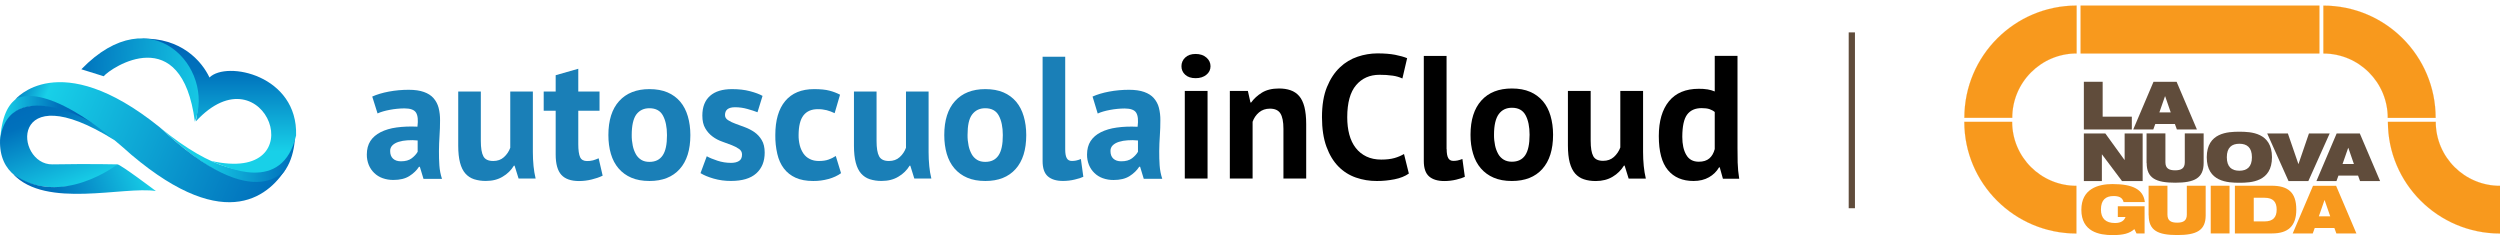 <?xml version="1.0" encoding="utf-8"?>
<!-- Generator: Adobe Illustrator 23.0.6, SVG Export Plug-In . SVG Version: 6.00 Build 0)  -->
<svg version="1.1" id="Logo" xmlns="http://www.w3.org/2000/svg" xmlns:xlink="http://www.w3.org/1999/xlink" x="0px" y="0px"
	 viewBox="0 0 4800 452" style="enable-background:new 0 0 4800 452;" xml:space="preserve">
<style type="text/css">
	.st0{fill:#1A7FB7;}
	.st1{fill:url(#SVGID_1_);}
	.st2{fill:url(#SVGID_2_);}
	.st3{fill:url(#SVGID_3_);}
	.st4{fill:url(#SVGID_4_);}
	.st5{fill:url(#SVGID_5_);}
	.st6{fill:url(#SVGID_6_);}
	.st7{fill:url(#SVGID_7_);}
	.st8{fill:url(#SVGID_8_);}
	.st9{fill:url(#SVGID_9_);}
	.st10{fill:url(#SVGID_10_);}
	.st11{fill:url(#SVGID_11_);}
	.st12{fill:url(#SVGID_12_);}
	.st13{fill:url(#SVGID_13_);}
	.st14{fill:url(#SVGID_14_);}
	.st15{fill:#F8991D;stroke:#F8991D;stroke-width:0.215;stroke-miterlimit:3.864;}
	.st16{fill:#F8991D;}
	.st17{fill-rule:evenodd;clip-rule:evenodd;fill:#F8991D;}
	.st18{fill:#604C3B;}
	.st19{fill-rule:evenodd;clip-rule:evenodd;fill:#604C3B;}
	.st20{fill:none;stroke:#604C3B;stroke-width:12;stroke-miterlimit:10;}
	.st21{fill:url(#SVGID_15_);}
	.st22{fill:url(#SVGID_16_);}
	.st23{fill:url(#SVGID_17_);}
	.st24{fill:url(#SVGID_18_);}
	.st25{fill:url(#SVGID_19_);}
	.st26{fill:url(#SVGID_20_);}
	.st27{fill:url(#SVGID_21_);}
</style>
<g id="scritta_4_">
	<g>
		<path class="st0" d="M714.7,185.4c8.9-4,19.5-7.2,31.7-9.5c12.7-2.4,25.5-3.5,38.4-3.5c11.6,0,21.3,1.4,29.1,4.2
			c7.8,2.8,14,6.7,18.5,11.9c4.6,5.3,7.9,11.6,9.7,18.4c2,7.9,2.9,16,2.8,24.1c0,9.8-0.3,19.7-1,29.6c-0.7,9.9-1,19.7-1.1,29.3
			c-0.1,9.6,0.2,18.9,0.8,27.9c0.6,8.7,2.3,17.3,5,25.6h-35.5l-7-23.1h-1.7C800.1,327,793.9,333,786,338c-7.9,5-18.1,7.5-30.6,7.5
			c-7.2,0.1-14.3-1.1-21-3.5c-12-4.3-21.6-13.6-26.4-25.4c-2.5-6.3-3.8-13.1-3.7-19.9c0-10.2,2.3-18.9,6.8-25.9s11.2-12.7,19.8-17.1
			c8.6-4.3,18.8-7.4,30.7-9s25.2-2.2,39.9-1.5c1.6-12.5,0.7-21.4-2.7-26.9s-10.8-8.2-22.4-8.2c-9.3,0.1-18.5,1-27.6,2.7
			c-9.7,1.8-17.7,4.1-23.9,7L714.7,185.4z M769.8,309.7c8.7,0,15.6-1.9,20.7-5.8c5.1-3.9,8.9-8.1,11.4-12.5v-21.7
			c-6.6-0.7-13.3-0.8-19.9-0.3c-5.7,0.3-11.4,1.3-16.9,3c-4.9,1.6-8.8,3.8-11.7,6.7c-2.9,2.9-4.5,6.9-4.3,11
			c0,6.2,1.8,11.1,5.5,14.5C758.3,308,763.4,309.7,769.8,309.7z"/>
		<path class="st0" d="M923.2,175.8v94.9c0,13.6,1.6,23.4,4.9,29.4c3.2,6,9.5,9,18.9,9c8.2,0,15.1-2.4,20.5-7.3
			c5.5-4.9,9.7-11.1,12.2-18.1V175.8h43.4V292c0,9,0.4,18,1.3,26.9c0.8,8,2.1,16,4,23.9h-32.7l-7.7-24.7h-1.3
			c-5.3,8.7-12.6,15.9-21.4,21c-9.1,5.6-19.9,8.3-32.4,8.3c-7.7,0.1-15.4-1-22.7-3.3c-6.5-2.1-12.2-5.9-16.7-11
			c-4.5-5.1-7.9-12-10.2-20.7c-2.3-8.7-3.5-19.6-3.5-32.7V175.8H923.2z"/>
		<path class="st0" d="M1043.8,175.8h23.1v-31.4l43.4-12.4v43.8h40.8v36.8h-40.8v64.2c0,11.6,1.2,19.9,3.5,24.9
			c2.3,5,6.7,7.5,13.2,7.5c3.9,0.1,7.8-0.4,11.5-1.3c3.7-1.1,7.3-2.4,10.9-4l7.7,33.4c-6.7,3.2-13.8,5.6-21,7.3c-8,2-16.2,3-24.4,3
			c-15.4,0-26.7-4-33.9-11.9s-10.9-20.9-10.9-38.9v-84.2h-23V175.8z"/>
		<path class="st0" d="M1168.1,259.3c0-28.3,6.9-50.1,20.7-65.3s33.2-22.9,58.1-22.9c13.4,0,25,2.1,34.8,6.3
			c9.4,4,17.8,10.1,24.4,17.9c6.5,7.7,11.3,17,14.5,27.9c3.2,10.9,4.9,22.9,4.9,36.1c0,28.3-6.8,50.1-20.5,65.3
			c-13.7,15.3-33,22.9-58,22.9c-13.4,0-25-2.1-34.8-6.3c-9.5-4-17.9-10.1-24.6-17.9c-6.6-7.7-11.5-17-14.7-27.9
			C1169.7,284.5,1168.1,272.4,1168.1,259.3z M1212.9,259.3c-0.1,6.8,0.6,13.7,2,20.4c1.1,5.7,3.2,11.3,6,16.4
			c2.5,4.5,6.1,8.2,10.5,10.9c4.3,2.6,9.5,3.8,15.5,3.8c11.4,0,19.8-4.1,25.4-12.4c5.6-8.2,8.4-21.3,8.3-39.1
			c0-15.4-2.6-27.8-7.7-37.3c-5.1-9.5-13.8-14.2-26.1-14.2c-10.7,0-19,4-25.1,12C1215.9,227.9,1212.9,241,1212.9,259.3L1212.9,259.3
			z"/>
		<path class="st0" d="M1424.7,296.7c0-4.5-1.9-8-5.7-10.7c-4.4-3-9.1-5.4-14-7.3c-5.6-2.2-11.7-4.5-18.4-6.8
			c-6.6-2.3-12.8-5.5-18.4-9.7c-5.7-4.2-10.5-9.6-14-15.7c-3.8-6.3-5.7-14.5-5.7-24.6c0-16.5,4.9-29.1,14.7-37.8
			c9.8-8.7,23.9-13,42.4-13c12.7,0,24.2,1.3,34.4,4c10.2,2.7,18.3,5.7,24.1,9l-9.7,31.4c-5.1-2-11.6-4.1-19.4-6.3
			c-7.7-2.2-15.7-3.3-23.7-3.3c-12.9,0-19.3,5-19.3,15c0,4,1.9,7.2,5.7,9.7c4.4,2.8,9.1,5.1,14,6.8c5.6,2.1,11.7,4.4,18.4,6.8
			c6.5,2.4,12.7,5.6,18.4,9.5c5.7,4,10.5,9.2,14,15.2c3.8,6.2,5.7,14.3,5.7,24.1c0,16.9-5.4,30.2-16.2,39.9
			c-10.8,9.7-27,14.5-48.6,14.5c-11.2,0.1-22.4-1.4-33.2-4.5c-10.4-3-18.8-6.5-25.2-10.5l12-32.4c5.1,2.9,11.9,5.7,20.4,8.5
			c8.4,2.8,17.2,4.2,26.1,4.2c6.5,0,11.6-1.2,15.5-3.7C1422.8,306.6,1424.7,302.5,1424.7,296.7z"/>
		<path class="st0" d="M1614.8,332.5c-6.7,4.9-14.8,8.6-24.2,11.2c-9.5,2.6-19.4,3.9-29.2,3.8c-13.4,0-24.7-2.1-33.9-6.3
			c-8.9-4-16.7-10.1-22.6-17.9c-5.8-7.7-10-17-12.5-27.9c-2.7-11.8-4-23.9-3.8-36.1c0-28.3,6.3-50.1,19-65.3s31.2-22.9,55.5-22.9
			c12.2,0,22.1,1,29.6,3c7,1.8,13.8,4.4,20.2,7.7l-10.4,35.5c-4.9-2.4-10-4.3-15.2-5.7c-5.6-1.4-11.4-2.1-17.2-2
			c-12,0-21.2,4-27.4,11.9c-6.2,7.9-9.3,20.5-9.4,37.9c-0.1,6.6,0.7,13.3,2.3,19.7c1.4,5.6,3.8,10.9,7,15.7
			c3.1,4.5,7.3,8.1,12.2,10.5c5,2.6,10.9,3.8,17.5,3.8c7.3,0,13.6-0.9,18.7-2.8c4.8-1.7,9.4-4,13.7-6.8L1614.8,332.5z"/>
		<path class="st0" d="M1683,175.8v94.9c0,13.6,1.6,23.4,4.9,29.4c3.2,6,9.5,9,18.9,9c8.2,0,15.1-2.4,20.5-7.3
			c5.5-4.9,9.7-11.1,12.2-18.1V175.8h43.4V292c0,9,0.4,18,1.3,26.9c0.7,8,2.1,16,4,23.9h-32.7l-7.7-24.7h-1.3
			c-5.3,8.7-12.6,15.9-21.4,21c-9.1,5.6-19.9,8.3-32.4,8.3c-7.7,0.1-15.4-1-22.7-3.3c-6.5-2.1-12.2-5.9-16.7-11
			c-4.5-5.1-7.9-12-10.2-20.7c-2.3-8.7-3.5-19.6-3.5-32.7V175.8H1683z"/>
		<path class="st0" d="M1813,259.3c0-28.3,6.9-50.1,20.7-65.3s33.2-22.9,58.1-22.9c13.4,0,25,2.1,34.8,6.3
			c9.4,4,17.8,10.1,24.4,17.9c6.5,7.7,11.3,17,14.5,27.9c3.2,10.9,4.9,22.9,4.9,36.1c0,28.3-6.8,50.1-20.5,65.3
			c-13.7,15.3-33,22.9-58,22.9c-13.4,0-25-2.1-34.8-6.3c-9.5-4-17.9-10.1-24.6-17.9c-6.6-7.7-11.5-17-14.7-27.9
			C1814.6,284.5,1813,272.4,1813,259.3z M1857.7,259.3c-0.1,6.8,0.6,13.7,2,20.4c1.1,5.7,3.2,11.3,6,16.4c2.5,4.5,6.1,8.2,10.5,10.9
			c4.3,2.6,9.5,3.8,15.5,3.8c11.4,0,19.8-4.1,25.4-12.4c5.6-8.2,8.4-21.3,8.3-39.1c0-15.4-2.6-27.8-7.7-37.3
			c-5.1-9.5-13.8-14.2-26.1-14.2c-10.7,0-19,4-25.1,12S1857.7,241,1857.7,259.3L1857.7,259.3z"/>
		<path class="st0" d="M2045.2,286.7c0,7.8,1,13.5,3,17c2,3.6,5.2,5.3,9.7,5.3c2.6,0,5.3-0.2,7.9-0.7c3.3-0.7,6.5-1.7,9.5-3
			l4.7,34.1c-3.6,1.8-9,3.6-16.4,5.3c-7.4,1.8-15.1,2.7-22.7,2.7c-12.7,0-22.4-3-29.1-8.9c-6.7-5.9-10-15.6-10-29.2V108.9h43.4
			L2045.2,286.7z"/>
		<path class="st0" d="M2097.7,185.4c8.9-4,19.5-7.2,31.7-9.5c12.7-2.4,25.5-3.5,38.4-3.5c11.6,0,21.3,1.4,29.1,4.2
			s14,6.7,18.5,11.9c4.6,5.3,8,11.6,9.7,18.4c2,7.9,2.9,16,2.8,24.1c0,9.8-0.3,19.7-1,29.6c-0.7,9.9-1.1,19.7-1.2,29.2
			c-0.1,9.6,0.2,18.9,0.8,27.9c0.6,8.7,2.3,17.3,5,25.6h-35.5l-7-23.1h-1.7c-4.5,6.9-10.6,12.9-18.5,17.9c-7.9,5-18.1,7.5-30.6,7.5
			c-7.2,0.1-14.3-1.1-21-3.5c-12-4.3-21.6-13.6-26.4-25.4c-2.5-6.3-3.8-13.1-3.7-19.9c0-10.2,2.3-18.9,6.8-25.9
			c4.6-7,11.1-12.7,19.7-17c8.6-4.3,18.8-7.4,30.7-9c11.9-1.7,25.2-2.2,39.9-1.5c1.6-12.5,0.7-21.4-2.7-26.9
			c-3.3-5.5-10.8-8.2-22.4-8.2c-9.3,0.1-18.5,1-27.6,2.7c-9.7,1.8-17.7,4.1-23.9,7L2097.7,185.4z M2152.8,309.7
			c8.7,0,15.6-1.9,20.7-5.8c5.1-3.9,8.9-8.1,11.4-12.5v-21.7c-6.6-0.7-13.3-0.8-19.9-0.3c-5.7,0.3-11.4,1.3-16.9,3
			c-4.9,1.6-8.8,3.8-11.7,6.7c-2.9,2.9-4.5,6.9-4.3,11c0,6.2,1.8,11.1,5.5,14.5C2141.3,308,2146.3,309.7,2152.8,309.7z"/>
	</g>
	<g>
		<path d="M2268.4,127.2c-0.1-6.3,2.5-12.4,7.2-16.7c4.8-4.6,11.5-6.9,20-6.9c8.5,0,15.4,2.3,20.7,6.9c5.3,4.6,7.9,10.2,7.9,16.7
			c0,6.5-2.6,12-7.9,16.3c-5.3,4.4-12.2,6.6-20.7,6.6c-8.5,0-15.2-2.2-20-6.6C2270.9,139.4,2268.3,133.5,2268.4,127.2z
			 M2274.8,174.6h43.7v168.2h-43.7V174.6z"/>
		<path d="M2464.2,342.8v-95.5c0-13.7-2-23.5-5.9-29.6c-3.9-6.1-10.6-9.1-20-9.1c-8.3,0-15.3,2.4-21,7.2c-5.7,4.8-9.9,11-12.3,18
			v109h-43.7V174.6h34.6l5,22.2h1.3c5.2-7.2,12-13.5,20.5-18.8s19.5-8.1,33-8.1c8.3,0,15.7,1.1,22.2,3.4c6.4,2.2,12.1,6,16.5,11.1
			c4.5,5.2,7.8,12.2,10.1,21c2.2,8.9,3.4,19.8,3.4,32.8v104.6H2464.2z"/>
		<path d="M2705,333.2c-7.2,5.1-16.3,8.8-27.4,11c-11.2,2.2-22.7,3.4-34.1,3.3c-13.7,0.1-27.3-2.1-40.2-6.6
			c-12.7-4.4-24.1-11.6-33.5-21.2c-9.6-9.7-17.3-22.4-23-38c-5.7-15.6-8.6-34.5-8.6-56.7c0-23.1,3.2-42.4,9.6-58
			s14.7-28.1,24.9-37.7c9.7-9.3,21.4-16.3,34.1-20.5c12.1-4.1,24.9-6.2,37.7-6.3c13.4,0,24.8,0.9,34.1,2.7c9.3,1.8,17,4,23.1,6.5
			l-9.1,39c-5.8-2.7-12-4.5-18.3-5.4c-8.5-1.2-17.1-1.8-25.7-1.7c-18.6,0-33.6,6.6-44.9,19.9c-11.3,13.3-17,33.8-17,61.7
			c0,12.1,1.3,23.2,4,33.2s6.8,18.5,12.3,25.6c5.4,7,12.5,12.7,20.5,16.5c8.2,3.9,17.7,5.9,28.4,5.9c10.1,0,18.6-1,25.6-3
			c6.4-1.8,12.5-4.4,18.2-7.7L2705,333.2z"/>
		<path d="M2777.6,286.3c0,7.9,1,13.6,3,17.2c2,3.6,5.3,5.4,9.7,5.4c2.6,0,5.3-0.2,7.9-0.7c3.3-0.7,6.5-1.7,9.6-3l4.7,34.3
			c-3.6,1.8-9.1,3.6-16.5,5.4c-7.5,1.8-15.2,2.7-22.9,2.7c-12.8,0-22.5-3-29.3-8.9c-6.7-5.9-10.1-15.7-10.1-29.4V107.4h43.7V286.3z"
			/>
		<path d="M2823.4,258.7c0-28.5,7-50.4,20.9-65.8c13.9-15.4,33.4-23,58.5-23c13.4,0,25.1,2.1,35,6.4c9.5,4,17.9,10.2,24.6,18
			c6.5,7.7,11.4,17.1,14.6,28.1c3.2,11,4.9,23.1,4.9,36.3c0,28.5-6.9,50.4-20.7,65.8c-13.8,15.4-33.3,23-58.4,23
			c-13.4,0-25.1-2.1-35-6.4c-9.5-4-18-10.2-24.7-18c-6.6-7.7-11.6-17.1-14.8-28.1C2825,284.1,2823.3,272,2823.4,258.7z
			 M2868.5,258.7c-0.1,6.9,0.6,13.8,2,20.5c1.2,5.8,3.2,11.3,6.1,16.5c2.5,4.5,6.2,8.3,10.6,10.9c4.4,2.6,9.6,3.9,15.6,3.9
			c11.4,0,20-4.1,25.6-12.4c5.6-8.3,8.4-21.4,8.4-39.4c0-15.5-2.6-28-7.7-37.5c-5.2-9.6-13.9-14.3-26.2-14.3
			c-10.8,0-19.2,4-25.2,12.1S2868.5,240.3,2868.5,258.7L2868.5,258.7z"/>
		<path d="M3054.1,174.6v95.5c0,13.7,1.6,23.5,4.9,29.6c3.2,6.1,9.6,9.1,19,9.1c8.3,0,15.2-2.5,20.7-7.4c5.5-5,9.7-11.2,12.3-18.2
			V174.6h43.7v117.1c0,9.1,0.4,18.1,1.3,27.1c0.8,8.1,2.1,16.1,4,24.1h-33l-7.7-24.9h-1.3c-5.4,8.7-12.7,16-21.5,21.2
			c-9.2,5.6-20.1,8.4-32.6,8.4c-8.5,0-16.2-1.1-22.9-3.4c-6.5-2.1-12.3-6-16.8-11.1c-4.5-5.2-7.9-12.1-10.3-20.9
			c-2.3-8.7-3.5-19.7-3.5-33V174.6H3054.1z"/>
		<path d="M3336,283.6c0,9.4,0.1,18.8,0.3,28.3c0.3,10.5,1.3,20.9,3,31.3h-31.3l-6.1-21.9h-1.3c-4.6,8-11.3,14.5-19.3,19
			c-8.4,4.8-18.3,7.2-29.8,7.2c-21.1,0-37.5-7-49.1-20.9c-11.7-13.9-17.5-35.7-17.5-65.3c0-28.7,6.5-51,19.5-66.9
			c13-15.9,32.1-23.9,57.2-23.9c5.7-0.1,11.5,0.3,17.2,1.2c4.6,0.8,9.1,2.1,13.5,3.9v-68.3h43.7L3336,283.6z M3261.7,310.5
			c8.5,0,15.2-2.1,20.2-6.3c4.9-4.2,8.4-10.2,10.4-18V215c-3.1-2.5-6.6-4.3-10.4-5.6c-3.8-1.2-8.7-1.8-14.8-1.8
			c-12.3,0-21.6,4.1-27.8,12.4c-6.2,8.3-9.2,22.5-9.3,42.7c0,14.4,2.5,25.9,7.6,34.6C3242.6,306.1,3250.7,310.5,3261.7,310.5
			L3261.7,310.5z"/>
	</g>
</g>
<g id="nuvola_4_">
	
		<linearGradient id="SVGID_1_" gradientUnits="userSpaceOnUse" x1="142.151" y1="14264.618" x2="334.657" y2="14264.618" gradientTransform="matrix(1 0 0 -1 -136.54 14495.222)">
		<stop  offset="0" style="stop-color:#18D0E8"/>
		<stop  offset="0.55" style="stop-color:#0071BC"/>
		<stop  offset="0.66" style="stop-color:#006DBA"/>
		<stop  offset="0.76" style="stop-color:#0062B5"/>
		<stop  offset="0.87" style="stop-color:#0050AC"/>
		<stop  offset="0.96" style="stop-color:#00369F"/>
		<stop  offset="1" style="stop-color:#002A99"/>
	</linearGradient>
	<path class="st1" d="M192.5,247.1c0,0-181.1-117.3-192.5,34C2.7,82.4,185.6,236.4,192.5,247.1z"/>
	
		<linearGradient id="SVGID_2_" gradientUnits="userSpaceOnUse" x1="278.401" y1="14131.301" x2="181.137" y2="14383.589" gradientTransform="matrix(1 0 0 -1 -136.54 14495.222)">
		<stop  offset="0" style="stop-color:#18D0E8"/>
		<stop  offset="0.55" style="stop-color:#0071BC"/>
		<stop  offset="0.66" style="stop-color:#006DBA"/>
		<stop  offset="0.76" style="stop-color:#0062B5"/>
		<stop  offset="0.87" style="stop-color:#0050AC"/>
		<stop  offset="0.96" style="stop-color:#00369F"/>
		<stop  offset="1" style="stop-color:#002A99"/>
	</linearGradient>
	<path class="st2" d="M219,268.6c-23.7-35.3-203.1-128.7-218.9,0.1c-4.6,128.5,193.7,97.5,225.5,46.9c0,0-52.2-1.3-124.9,0
		S14.9,141,219,268.6z"/>
	
		<linearGradient id="SVGID_3_" gradientUnits="userSpaceOnUse" x1="523.305" y1="14196.44" x2="832.33" y2="14189.822" gradientTransform="matrix(1 0 0 -1 -136.54 14495.222)">
		<stop  offset="0" style="stop-color:#18D0E8"/>
		<stop  offset="0.55" style="stop-color:#0071BC"/>
		<stop  offset="0.66" style="stop-color:#006DBA"/>
		<stop  offset="0.76" style="stop-color:#0062B5"/>
		<stop  offset="0.87" style="stop-color:#0050AC"/>
		<stop  offset="0.96" style="stop-color:#00369F"/>
		<stop  offset="1" style="stop-color:#002A99"/>
	</linearGradient>
	<path class="st3" d="M566.6,257.3c-0.8,69.8-47.5,184.3-260.7-13.4C517.1,417.1,566.7,268.7,566.6,257.3z"/>
	
		<linearGradient id="SVGID_4_" gradientUnits="userSpaceOnUse" x1="164.53" y1="14337.372" x2="920.608" y2="14008.618" gradientTransform="matrix(1 0 0 -1 -136.54 14495.222)">
		<stop  offset="0" style="stop-color:#0071BC"/>
		<stop  offset="8.000000e-02" style="stop-color:#18D0E8"/>
		<stop  offset="0.66" style="stop-color:#006DBA"/>
		<stop  offset="0.76" style="stop-color:#0062B5"/>
		<stop  offset="0.87" style="stop-color:#0050AC"/>
		<stop  offset="0.96" style="stop-color:#00369F"/>
		<stop  offset="1" style="stop-color:#002A99"/>
	</linearGradient>
	<path class="st4" d="M28.6,191.7c0,0,83.3-104,277.4,52.1c190.8,179.9,246.2,75.3,246.2,75.3c-31.8,53.2-114.7,134.5-299.8-21.8
		C80.5,142.5,28.6,191.7,28.6,191.7z"/>
	
		<linearGradient id="SVGID_5_" gradientUnits="userSpaceOnUse" x1="556.883" y1="14204.06" x2="556.904" y2="14480.414" gradientTransform="matrix(1 0 0 -1 -136.54 14495.222)">
		<stop  offset="0" style="stop-color:#18D0E8"/>
		<stop  offset="0.55" style="stop-color:#0071BC"/>
		<stop  offset="0.66" style="stop-color:#006DBA"/>
		<stop  offset="0.76" style="stop-color:#0062B5"/>
		<stop  offset="0.87" style="stop-color:#0050AC"/>
		<stop  offset="0.96" style="stop-color:#00369F"/>
		<stop  offset="1" style="stop-color:#002A99"/>
	</linearGradient>
	<path class="st5" d="M272.2,74.2c0,0,131.2,21.3,103.8,158.9c132.7-143.8,232.2,122.6,28.9,75.7c28.7,12.1,137.4,64.4,163.6-48.7
		c3.7-115.7-133.4-144-166.3-111.3C387.2,117,347.6,72.1,272.2,74.2z"/>
	
		<linearGradient id="SVGID_6_" gradientUnits="userSpaceOnUse" x1="412.569" y1="14189.683" x2="109.439" y2="14069.277" gradientTransform="matrix(1 0 0 -1 -136.54 14495.222)">
		<stop  offset="0" style="stop-color:#18D0E8"/>
		<stop  offset="0.55" style="stop-color:#0071BC"/>
		<stop  offset="0.66" style="stop-color:#006DBA"/>
		<stop  offset="0.76" style="stop-color:#0062B5"/>
		<stop  offset="0.87" style="stop-color:#0050AC"/>
		<stop  offset="0.96" style="stop-color:#00369F"/>
		<stop  offset="1" style="stop-color:#002A99"/>
	</linearGradient>
	<path class="st6" d="M299.3,366.8c0,0-67.8-51.2-73.8-51.2c0,0-108.1,84.1-200,18.9C87.9,401.2,238,357,299.3,366.8z"/>
	
		<linearGradient id="SVGID_7_" gradientUnits="userSpaceOnUse" x1="543.074" y1="14334.065" x2="72.921" y2="14377.019" gradientTransform="matrix(1 0 0 -1 -136.54 14495.222)">
		<stop  offset="0" style="stop-color:#18D0E8"/>
		<stop  offset="0.55" style="stop-color:#0071BC"/>
		<stop  offset="0.66" style="stop-color:#006DBA"/>
		<stop  offset="0.76" style="stop-color:#0062B5"/>
		<stop  offset="0.87" style="stop-color:#0050AC"/>
		<stop  offset="0.96" style="stop-color:#00369F"/>
		<stop  offset="1" style="stop-color:#002A99"/>
	</linearGradient>
	<path class="st7" d="M199.1,146.4c13.4-16.2,149.9-107.9,175.1,87.4C413.2,131.4,291.6-7,156.2,133L199.1,146.4z"/>
</g>
<g>
	<path class="st15" d="M3771.6,226.2c0-119,96.5-215.5,215.5-215.5v91.9c-68.2,0-123.6,55.3-123.6,123.6H3771.6L3771.6,226.2z"/>
	<polygon class="st16" points="3994.6,10.6 4453.4,10.6 4453.4,102.8 3994.6,102.8 3994.6,10.6 	"/>
	<path class="st16" d="M4066.1,416.7h14.9c-2.6,6.9-8.5,11.5-20.3,11.5c-17.9,0-26.9-9-26.9-25.9c0-18.6,9.4-25.9,24.1-25.9
		c4.7,0,8.8,0.5,12.3,2.2c3.3,1.7,6,4.6,7.1,9.4h40.8c-2.8-23.6-21.9-34.6-62.2-34.6c-27.7,0-59.7,9.2-59.7,49.4
		c0,42.3,34.5,48.6,59.9,48.6c20.8,0,32.6-3.2,41.9-11.5l4.1,8.3h15.5V396h-51.4V416.7L4066.1,416.7z"/>
	<path class="st16" d="M4125.5,413.4c0,29.1,17.6,37.9,54.7,37.9c37.2,0,54.7-8.8,54.7-37.9v-56.8h-36.2V412
		c0,11.8-6.8,15.5-18.6,15.5c-11.8,0-18.6-3.7-18.6-15.5v-55.4h-36.2V413.4L4125.5,413.4z"/>
	<polygon class="st16" points="4244.6,448.2 4280.7,448.2 4280.7,356.6 4244.6,356.6 4244.6,448.2 	"/>
	<path class="st17" d="M4327.2,379.7h20.8c16.5,0,23.2,8.2,23.2,22.7c0,14.5-6.7,22.7-23.2,22.7h-20.8V379.7L4327.2,379.7z
		 M4291,448.2h71.2c30.4,0,46.7-13.6,46.7-45.8c0-33.7-16.4-45.8-47.4-45.8H4291V448.2L4291,448.2z"/>
	<path class="st17" d="M4474,415.3h-21.8l10.8-31h0.3L4474,415.3L4474,415.3z M4402,448.2h38.5l3.8-10.5h37.7l3.8,10.5h38.5
		l-39-91.5H4441L4402,448.2L4402,448.2z"/>
	<path class="st18" d="M4121.6,312.9c0,29.1,17.6,37.9,54.7,37.9c37.2,0,54.7-8.8,54.7-37.9v-56.8h-36.2v55.4
		c0,11.8-6.8,15.5-18.6,15.5c-11.8,0-18.6-3.7-18.6-15.5v-55.4h-36.2V312.9L4121.6,312.9z"/>
	<polygon class="st18" points="4001,347.7 4035.6,347.7 4035.6,296.4 4035.8,296.4 4074.3,347.7 4113.9,347.7 4113.9,256.2 
		4079.3,256.2 4079.3,306.9 4078.9,306.9 4042.2,256.2 4001,256.2 4001,347.7 	"/>
	<path class="st19" d="M4237,301.9c0,47.4,40.6,49,62.6,49c21.9,0,62.6-1.5,62.6-49c0-47.4-40.6-49-62.6-49
		C4277.7,252.9,4237,254.5,4237,301.9L4237,301.9z M4275.5,301.9c0-18.6,9.4-25.9,24.1-25.9c14.7,0,24.1,7.3,24.1,25.9
		c0,18.6-9.4,25.9-24.1,25.9C4284.9,327.8,4275.5,320.5,4275.5,301.9L4275.5,301.9z"/>
	<polygon class="st18" points="4394,347.7 4432,347.7 4473,256.2 4433.2,256.2 4413.1,314.9 4412.9,314.9 4392.7,256.2 4353,256.2 
		4394,347.7 	"/>
	<path class="st19" d="M4519.5,314.9h-21.8l10.8-31h0.3L4519.5,314.9L4519.5,314.9z M4447.5,347.7h38.5l3.8-10.5h37.7l3.8,10.5h38.5
		l-39-91.5h-44.4L4447.5,347.7L4447.5,347.7z"/>
	<polygon class="st18" points="4001,248.6 4093.1,248.6 4093.1,224 4037.1,224 4037.1,157 4001,157 4001,248.6 	"/>
	<path class="st19" d="M4167.8,215.8H4146l10.8-31h0.3L4167.8,215.8L4167.8,215.8z M4095.8,248.6h38.5l3.8-10.5h37.7l3.8,10.5h38.5
		l-39-91.5h-44.4L4095.8,248.6L4095.8,248.6z"/>
	<path class="st15" d="M3986.7,448.3c-118.8,0-215.2-96.1-215.2-214.5h91.8c0,68,55.2,123,123.4,123V448.3L3986.7,448.3z"/>
	<path class="st15" d="M4460.9,10.8c119,0,215.5,96.5,215.5,215.5h-91.9c0-68.2-55.3-123.6-123.6-123.6V10.8L4460.9,10.8z"/>
	<path class="st15" d="M4800,448.3c-118.8,0-215.2-96.1-215.2-214.5h91.8c0,68,55.2,123,123.4,123V448.3L4800,448.3z"/>
</g>
<line class="st20" x1="3555.5" y1="62.2" x2="3555.5" y2="399.8"/>
</svg>
